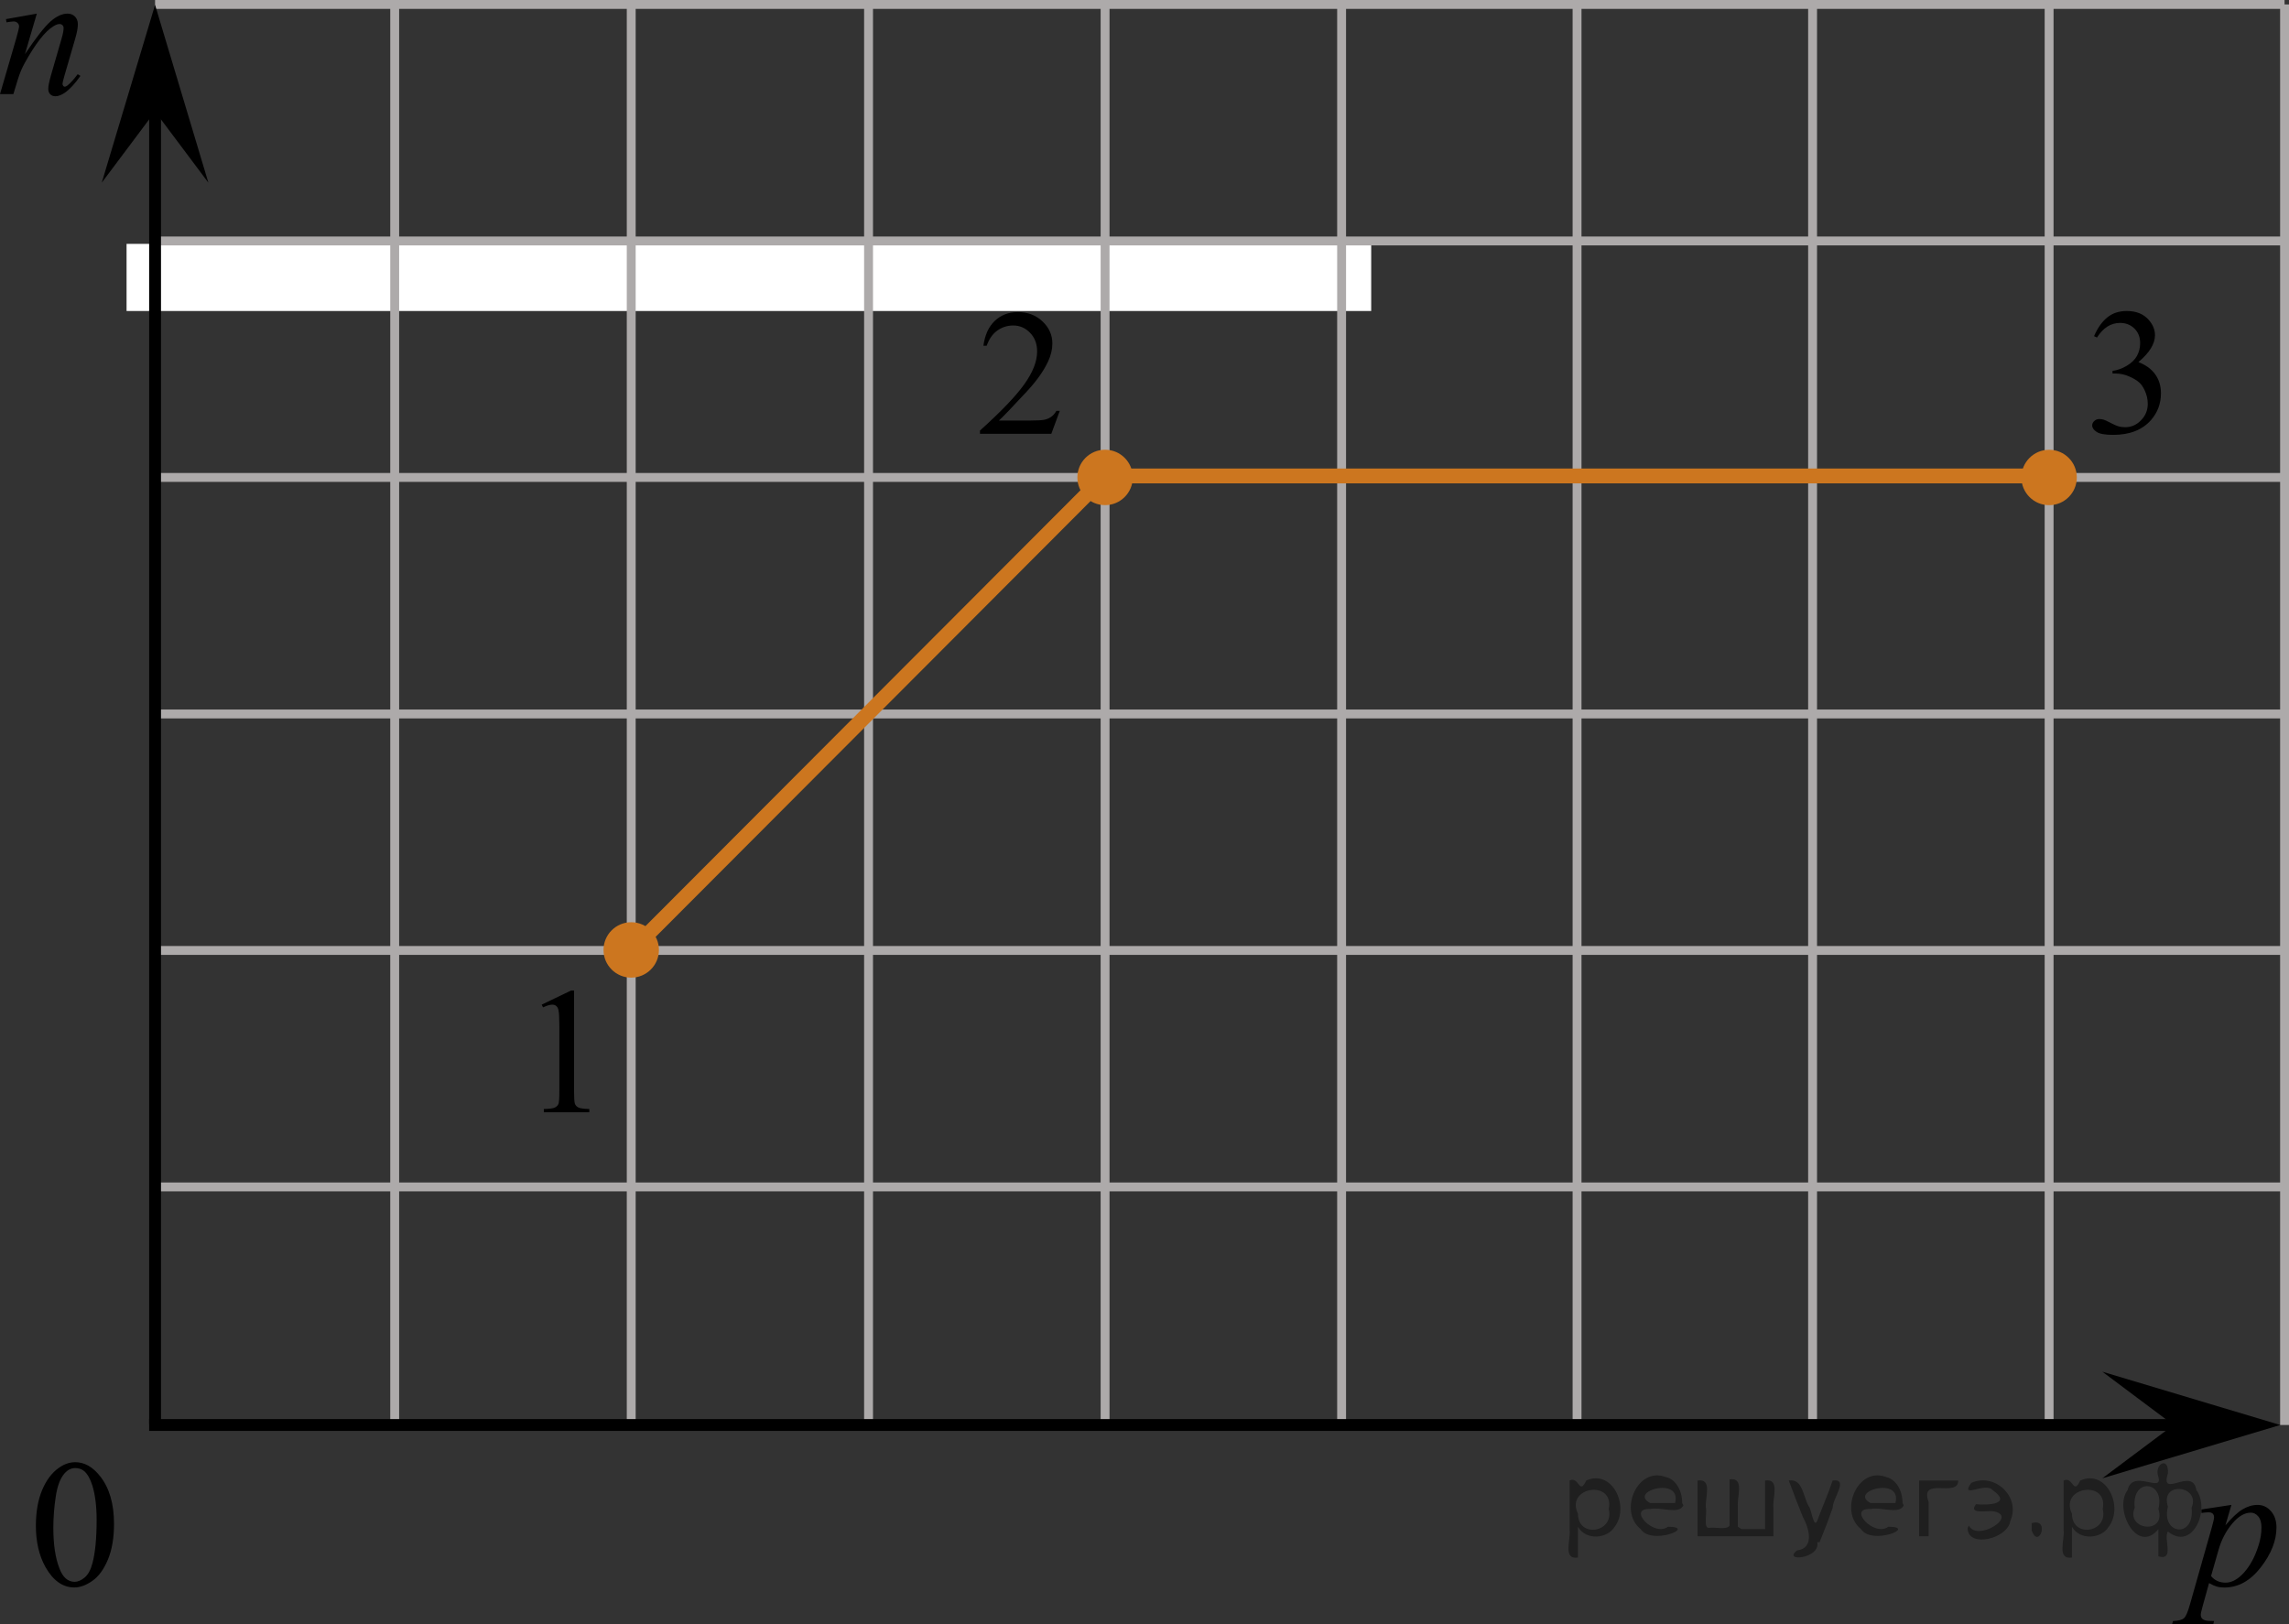 <?xml version="1.0" encoding="utf-8"?>
<!-- Generator: Adobe Illustrator 28.2.0, SVG Export Plug-In . SVG Version: 6.00 Build 0)  -->
<svg version="1.1" id="Слой_1" xmlns="http://www.w3.org/2000/svg" xmlns:xlink="http://www.w3.org/1999/xlink" x="0px" y="0px"
	 width="193.223px" height="137.14px" viewBox="0 0 193.223 137.14" enable-background="new 0 0 193.223 137.14"
	 xml:space="preserve">
<rect x="0" y="0" width="193.223" height="137.14" fill="#333333" stroke="none"/>
<rect x="10.684" y="20.589" fill="#FFFFFF" width="105.064" height="5.668"/>
<line fill="none" stroke="#ADAAAA" stroke-width="0.75" stroke-miterlimit="10" x1="13.09" y1="0.375" x2="192.848" y2="0.375"/>
<line fill="none" stroke="#ADAAAA" stroke-width="0.75" stroke-miterlimit="10" x1="13.337" y1="20.344" x2="192.848" y2="20.344"/>
<line fill="none" stroke="#ADAAAA" stroke-width="0.75" stroke-miterlimit="10" x1="13.337" y1="40.309" x2="192.848" y2="40.309"/>
<line fill="none" stroke="#ADAAAA" stroke-width="0.75" stroke-miterlimit="10" x1="13.337" y1="60.279" x2="192.722" y2="60.279"/>
<line fill="none" stroke="#ADAAAA" stroke-width="0.75" stroke-miterlimit="10" x1="13.337" y1="80.244" x2="192.722" y2="80.244"/>
<line fill="none" stroke="#ADAAAA" stroke-width="0.75" stroke-miterlimit="10" x1="13.337" y1="100.21" x2="192.722" y2="100.21"/>
<line fill="none" stroke="#ADAAAA" stroke-width="0.75" stroke-miterlimit="10" x1="73.318" y1="120.23" x2="73.318" y2="0.084"/>
<line fill="none" stroke="#ADAAAA" stroke-width="0.75" stroke-miterlimit="10" x1="93.284" y1="120.23" x2="93.284" y2="0.084"/>
<line fill="none" stroke="#ADAAAA" stroke-width="0.75" stroke-miterlimit="10" x1="113.25" y1="120.23" x2="113.25" y2="0.084"/>
<line fill="none" stroke="#ADAAAA" stroke-width="0.75" stroke-miterlimit="10" x1="33.318" y1="120.23" x2="33.318" y2="0.084"/>
<line fill="none" stroke="#ADAAAA" stroke-width="0.75" stroke-miterlimit="10" x1="53.284" y1="120.23" x2="53.284" y2="0.084"/>
<line fill="none" stroke="#ADAAAA" stroke-width="0.75" stroke-miterlimit="10" x1="133.125" y1="120.309" x2="133.125" y2="0.375"/>
<line fill="none" stroke="#ADAAAA" stroke-width="0.75" stroke-miterlimit="10" x1="153.007" y1="120.23" x2="153.007" y2="0.084"/>
<line fill="none" stroke="#ADAAAA" stroke-width="0.75" stroke-miterlimit="10" x1="172.973" y1="120.23" x2="172.973" y2="0.084"/>
<line fill="none" stroke="#ADAAAA" stroke-width="0.75" stroke-miterlimit="10" x1="192.848" y1="120.309" x2="192.848" y2="0.375"/>
<line fill="none" stroke="#000000" stroke-miterlimit="10" x1="12.59" y1="120.309" x2="184.975" y2="120.309"/>
<line fill="none" stroke="#000000" stroke-miterlimit="10" x1="13.09" y1="120.23" x2="13.09" y2="4.638"/>
<polygon points="183.476,120.309 177.466,115.809 192.484,120.309 177.466,124.809 "/>
<g>
	<g>
		<path d="M3.029,128.812c0-1.162,0.175-2.162,0.524-3c0.353-0.84,0.818-1.465,1.4-1.874c0.45-0.326,0.918-0.488,1.399-0.488
			c0.78,0,1.483,0.397,2.106,1.194c0.776,0.984,1.166,2.322,1.166,4.01c0,1.183-0.17,2.185-0.512,3.011
			c-0.343,0.826-0.777,1.426-1.309,1.799c-0.528,0.373-1.038,0.561-1.53,0.561c-0.976,0-1.784-0.573-2.435-1.721
			C3.299,131.339,3.029,130.174,3.029,128.812z M4.502,128.999c0,1.402,0.172,2.547,0.52,3.432
			c0.285,0.746,0.714,1.119,1.279,1.119c0.271,0,0.553-0.121,0.844-0.362c0.291-0.243,0.514-0.649,0.662-1.222
			c0.23-0.859,0.35-2.073,0.35-3.642c0-1.161-0.121-2.13-0.361-2.905c-0.182-0.576-0.414-0.983-0.701-1.225
			c-0.205-0.166-0.453-0.248-0.744-0.248c-0.342,0-0.646,0.151-0.909,0.458c-0.362,0.416-0.606,1.068-0.737,1.96
			C4.57,127.255,4.502,128.133,4.502,128.999z"/>
	</g>
</g>
<polygon points="13.09,9.416 8.59,15.422 13.09,0.41 17.59,15.422 "/>
<g>
	<path d="M45.726,84.821l2.484-1.196h0.249v8.504c0,0.563,0.023,0.917,0.07,1.055c0.049,0.14,0.146,0.245,0.297,0.32
		c0.152,0.074,0.457,0.116,0.92,0.126v0.275h-3.84v-0.276c0.479-0.01,0.793-0.051,0.934-0.123c0.143-0.072,0.238-0.168,0.294-0.29
		c0.056-0.121,0.083-0.484,0.083-1.088v-5.438c0-0.732-0.023-1.202-0.076-1.41c-0.033-0.159-0.099-0.275-0.189-0.35
		c-0.092-0.074-0.205-0.11-0.336-0.11c-0.187,0-0.443,0.076-0.774,0.229L45.726,84.821z"/>
</g>
<g>
	<path d="M89.46,34.687l-0.715,1.938h-6.023v-0.274c1.771-1.594,3.021-2.896,3.742-3.907c0.723-1.01,1.084-1.934,1.084-2.771
		c0-0.64-0.198-1.164-0.596-1.575c-0.396-0.411-0.871-0.617-1.422-0.617c-0.502,0-0.953,0.146-1.354,0.435
		c-0.396,0.291-0.691,0.716-0.885,1.274h-0.278c0.126-0.916,0.448-1.618,0.97-2.108c0.52-0.489,1.168-0.734,1.944-0.734
		c0.828,0,1.521,0.262,2.074,0.787c0.554,0.523,0.832,1.144,0.832,1.855c0,0.51-0.121,1.021-0.361,1.53
		c-0.372,0.802-0.976,1.651-1.808,2.547c-1.25,1.347-2.03,2.159-2.342,2.438h2.666c0.541,0,0.922-0.021,1.141-0.061
		c0.218-0.041,0.415-0.121,0.591-0.242c0.177-0.121,0.329-0.293,0.459-0.516L89.46,34.687L89.46,34.687z"/>
</g>
<g>
	<path d="M176.767,28.381c0.291-0.68,0.659-1.202,1.104-1.571c0.442-0.369,0.998-0.553,1.66-0.553c0.816,0,1.444,0.262,1.883,0.787
		c0.33,0.391,0.496,0.81,0.496,1.255c0,0.732-0.468,1.488-1.399,2.271c0.627,0.244,1.103,0.59,1.423,1.041
		c0.321,0.451,0.48,0.979,0.48,1.59c0,0.871-0.28,1.625-0.842,2.266c-0.733,0.832-1.797,1.248-3.187,1.248
		c-0.688,0-1.156-0.084-1.404-0.252c-0.249-0.168-0.373-0.35-0.373-0.542c0-0.146,0.06-0.271,0.179-0.378
		c0.117-0.108,0.26-0.164,0.426-0.164c0.125,0,0.253,0.021,0.384,0.06c0.085,0.024,0.278,0.115,0.58,0.271
		c0.301,0.155,0.509,0.249,0.625,0.276c0.187,0.057,0.384,0.082,0.595,0.082c0.514,0,0.957-0.194,1.336-0.586
		c0.381-0.392,0.568-0.854,0.568-1.39c0-0.393-0.088-0.772-0.264-1.145c-0.131-0.276-0.273-0.487-0.431-0.631
		c-0.216-0.199-0.512-0.379-0.889-0.539c-0.376-0.162-0.761-0.242-1.151-0.242h-0.24v-0.223c0.396-0.05,0.795-0.189,1.192-0.424
		c0.397-0.232,0.688-0.513,0.869-0.839s0.271-0.688,0.271-1.077c0-0.51-0.162-0.922-0.484-1.236
		c-0.324-0.313-0.727-0.473-1.209-0.473c-0.778,0-1.428,0.411-1.95,1.233L176.767,28.381z"/>
</g>
<circle fill="#CC761F" cx="53.284" cy="80.201" r="2.339"/>
<circle fill="#CC761F" cx="93.284" cy="40.309" r="2.339"/>
<circle fill="#CC761F" cx="172.973" cy="40.312" r="2.339"/>
<g>
	<path d="M188.363,127.056l-0.509,1.728c0.536-0.642,1.016-1.089,1.437-1.345c0.42-0.255,0.85-0.383,1.287-0.383
		c0.437,0,0.812,0.177,1.122,0.529c0.31,0.353,0.465,0.813,0.465,1.378c0,1.103-0.44,2.222-1.321,3.36
		c-0.88,1.139-1.906,1.708-3.077,1.708c-0.246,0-0.463-0.027-0.653-0.083c-0.189-0.057-0.401-0.153-0.638-0.293l-0.539,1.938
		c-0.107,0.38-0.163,0.628-0.163,0.744c0,0.11,0.028,0.204,0.085,0.281c0.058,0.077,0.149,0.138,0.277,0.18
		c0.128,0.042,0.381,0.064,0.76,0.064l-0.065,0.278h-3.476l0.074-0.277c0.458-0.021,0.766-0.101,0.926-0.24
		c0.16-0.139,0.329-0.528,0.506-1.164l1.867-6.578c0.113-0.416,0.169-0.673,0.169-0.772c0-0.136-0.038-0.24-0.113-0.315
		c-0.076-0.075-0.193-0.113-0.352-0.113c-0.143,0-0.342,0.019-0.598,0.054v-0.294L188.363,127.056z M186.644,133.064
		c0.306,0.371,0.716,0.557,1.232,0.557c0.256,0,0.517-0.072,0.782-0.218c0.266-0.146,0.524-0.36,0.777-0.646
		c0.253-0.286,0.48-0.615,0.683-0.988c0.201-0.373,0.383-0.812,0.542-1.317c0.159-0.505,0.239-1.006,0.239-1.502
		c0-0.4-0.09-0.707-0.269-0.92c-0.18-0.212-0.39-0.319-0.631-0.319c-0.531,0-1.058,0.311-1.575,0.931
		c-0.52,0.621-0.899,1.348-1.14,2.179L186.644,133.064z"/>
</g>
<polyline fill="none" stroke="#CC761F" stroke-width="1.25" stroke-linecap="round" stroke-linejoin="round" stroke-miterlimit="10" points="
	53.292,80.269 93.292,40.184 172.973,40.184 "/>
<g>
	<g>
		<path d="M3.109,1.15l-1.002,3.417C3.046,3.17,3.766,2.252,4.265,1.811C4.764,1.37,5.245,1.15,5.706,1.15
			c0.251,0,0.458,0.083,0.622,0.248c0.162,0.166,0.244,0.381,0.244,0.646c0,0.3-0.072,0.701-0.218,1.202
			L5.436,6.406C5.33,6.772,5.277,6.995,5.277,7.075c0,0.07,0.021,0.129,0.06,0.176
			c0.04,0.048,0.083,0.072,0.128,0.072c0.06,0,0.133-0.033,0.218-0.098c0.267-0.21,0.558-0.531,0.874-0.961
			L6.791,6.406c-0.467,0.666-0.909,1.142-1.325,1.427c-0.291,0.195-0.553,0.293-0.783,0.293
			c-0.185,0-0.334-0.056-0.444-0.169s-0.165-0.264-0.165-0.454c0-0.241,0.085-0.653,0.256-1.239l0.873-3.019
			c0.11-0.376,0.166-0.668,0.166-0.879c0-0.1-0.033-0.181-0.099-0.244C5.204,2.06,5.124,2.028,5.029,2.028
			c-0.141,0-0.309,0.06-0.505,0.18C4.153,2.434,3.767,2.806,3.365,3.324S2.539,4.504,2.093,5.31
			C1.856,5.735,1.661,6.201,1.506,6.707l-0.377,1.239H0l1.37-4.701c0.16-0.566,0.241-0.906,0.241-1.022
			c0-0.11-0.045-0.206-0.132-0.289c-0.088-0.083-0.197-0.124-0.328-0.124c-0.06,0-0.165,0.01-0.316,0.03
			L0.549,1.886L0.504,1.615L3.109,1.15z"/>
	</g>
</g>
<g style="stroke:none;fill:#000;fill-opacity:0.4" > <path d="m 133.2,129.0 c 0,0.8 0,1.6 0,2.5 -1.3,0.2 -0.6,-1.5 -0.7,-2.3 0,-1.4 0,-2.8 0,-4.2 0.8,-0.4 0.8,1.3 1.4,0.0 2.2,-1.0 3.7,2.2 2.4,3.9 -0.6,1.0 -2.4,1.2 -3.1,0.0 z m 2.6,-1.6 c 0.5,-2.5 -3.7,-1.9 -2.6,0.4 0.0,2.1 3.1,1.6 2.6,-0.4 z" /> <path d="m 142.1,127.1 c -0.4,0.8 -1.9,0.1 -2.8,0.3 -2.0,-0.1 0.3,2.4 1.5,1.5 2.5,0.0 -1.4,1.6 -2.3,0.2 -1.9,-1.5 -0.3,-5.3 2.1,-4.4 0.9,0.2 1.4,1.2 1.4,2.2 z m -0.7,-0.2 c 0.6,-2.3 -4.0,-1.0 -2.1,0.0 0.7,0 1.4,-0.0 2.1,-0.0 z" /> <path d="m 147.0,129.1 c 0.6,0 1.3,0 2.0,0 0,-1.3 0,-2.7 0,-4.1 1.3,-0.2 0.6,1.5 0.7,2.3 0,0.8 0,1.6 0,2.4 -2.1,0 -4.2,0 -6.4,0 0,-1.5 0,-3.1 0,-4.7 1.3,-0.2 0.6,1.5 0.7,2.3 0.1,0.5 -0.2,1.6 0.2,1.7 0.5,-0.1 1.6,0.2 1.8,-0.2 0,-1.3 0,-2.6 0,-3.9 1.3,-0.2 0.6,1.5 0.7,2.3 0,0.5 0,1.1 0,1.7 z" /> <path d="m 153.4,130.2 c 0.3,1.4 -3.0,1.7 -1.7,0.7 1.5,-0.2 1.0,-1.9 0.5,-2.8 -0.4,-1.0 -0.8,-2.0 -1.2,-3.1 1.2,-0.2 1.2,1.4 1.7,2.2 0.2,0.2 0.4,1.9 0.7,1.2 0.4,-1.1 0.9,-2.2 1.3,-3.4 1.4,-0.2 0.0,1.5 -0.0,2.3 -0.3,0.9 -0.7,1.9 -1.1,2.9 z" /> <path d="m 160.7,127.1 c -0.4,0.8 -1.9,0.1 -2.8,0.3 -2.0,-0.1 0.3,2.4 1.5,1.5 2.5,0.0 -1.4,1.6 -2.3,0.2 -1.9,-1.5 -0.3,-5.3 2.1,-4.4 0.9,0.2 1.4,1.2 1.4,2.2 z m -0.7,-0.2 c 0.6,-2.3 -4.0,-1.0 -2.1,0.0 0.7,0 1.4,-0.0 2.1,-0.0 z" /> <path d="m 162.0,129.7 c 0,-1.5 0,-3.1 0,-4.7 1.1,0 2.2,0 3.3,0 0.0,1.5 -3.3,-0.4 -2.5,1.8 0,0.9 0,1.9 0,2.9 -0.2,0 -0.5,0 -0.7,0 z" /> <path d="m 166.2,128.8 c 0.7,1.4 4.2,-0.8 2.1,-1.2 -0.5,-0.1 -2.2,0.3 -1.5,-0.6 1.0,0.1 3.1,0.0 1.4,-1.2 -0.6,-0.7 -2.8,0.8 -1.8,-0.6 2.0,-0.9 4.2,1.2 3.3,3.2 -0.2,1.5 -3.5,2.3 -3.6,0.7 l 0,-0.1 0,-0.0 0,0 z" /> <path d="m 171.5,128.6 c 1.6,-0.5 0.6,2.3 -0.0,0.6 -0.0,-0.2 0.0,-0.4 0.0,-0.6 z" /> <path d="m 174.9,129.0 c 0,0.8 0,1.6 0,2.5 -1.3,0.2 -0.6,-1.5 -0.7,-2.3 0,-1.4 0,-2.8 0,-4.2 0.8,-0.4 0.8,1.3 1.4,0.0 2.2,-1.0 3.7,2.2 2.4,3.9 -0.6,1.0 -2.4,1.2 -3.1,0.0 z m 2.6,-1.6 c 0.5,-2.5 -3.7,-1.9 -2.6,0.4 0.0,2.1 3.1,1.6 2.6,-0.4 z" /> <path d="m 180.2,127.3 c -0.8,1.9 2.7,2.3 2.0,0.1 0.6,-2.4 -2.3,-2.7 -2.0,-0.1 z m 2.0,4.2 c 0,-0.8 0,-1.6 0,-2.4 -1.8,2.2 -3.8,-1.7 -2.6,-3.3 0.4,-1.8 3.0,0.3 2.6,-1.1 -0.4,-1.1 0.9,-1.8 0.8,-0.3 -0.7,2.2 2.1,-0.6 2.4,1.4 1.2,1.6 -0.3,5.2 -2.4,3.5 -0.4,0.6 0.6,2.5 -0.8,2.1 z m 2.8,-4.2 c 0.8,-1.9 -2.7,-2.3 -2.0,-0.1 -0.6,2.4 2.3,2.7 2.0,0.1 z" /> </g></svg>

<!--File created and owned by https://sdamgia.ru. Copying is prohibited. All rights reserved.-->
